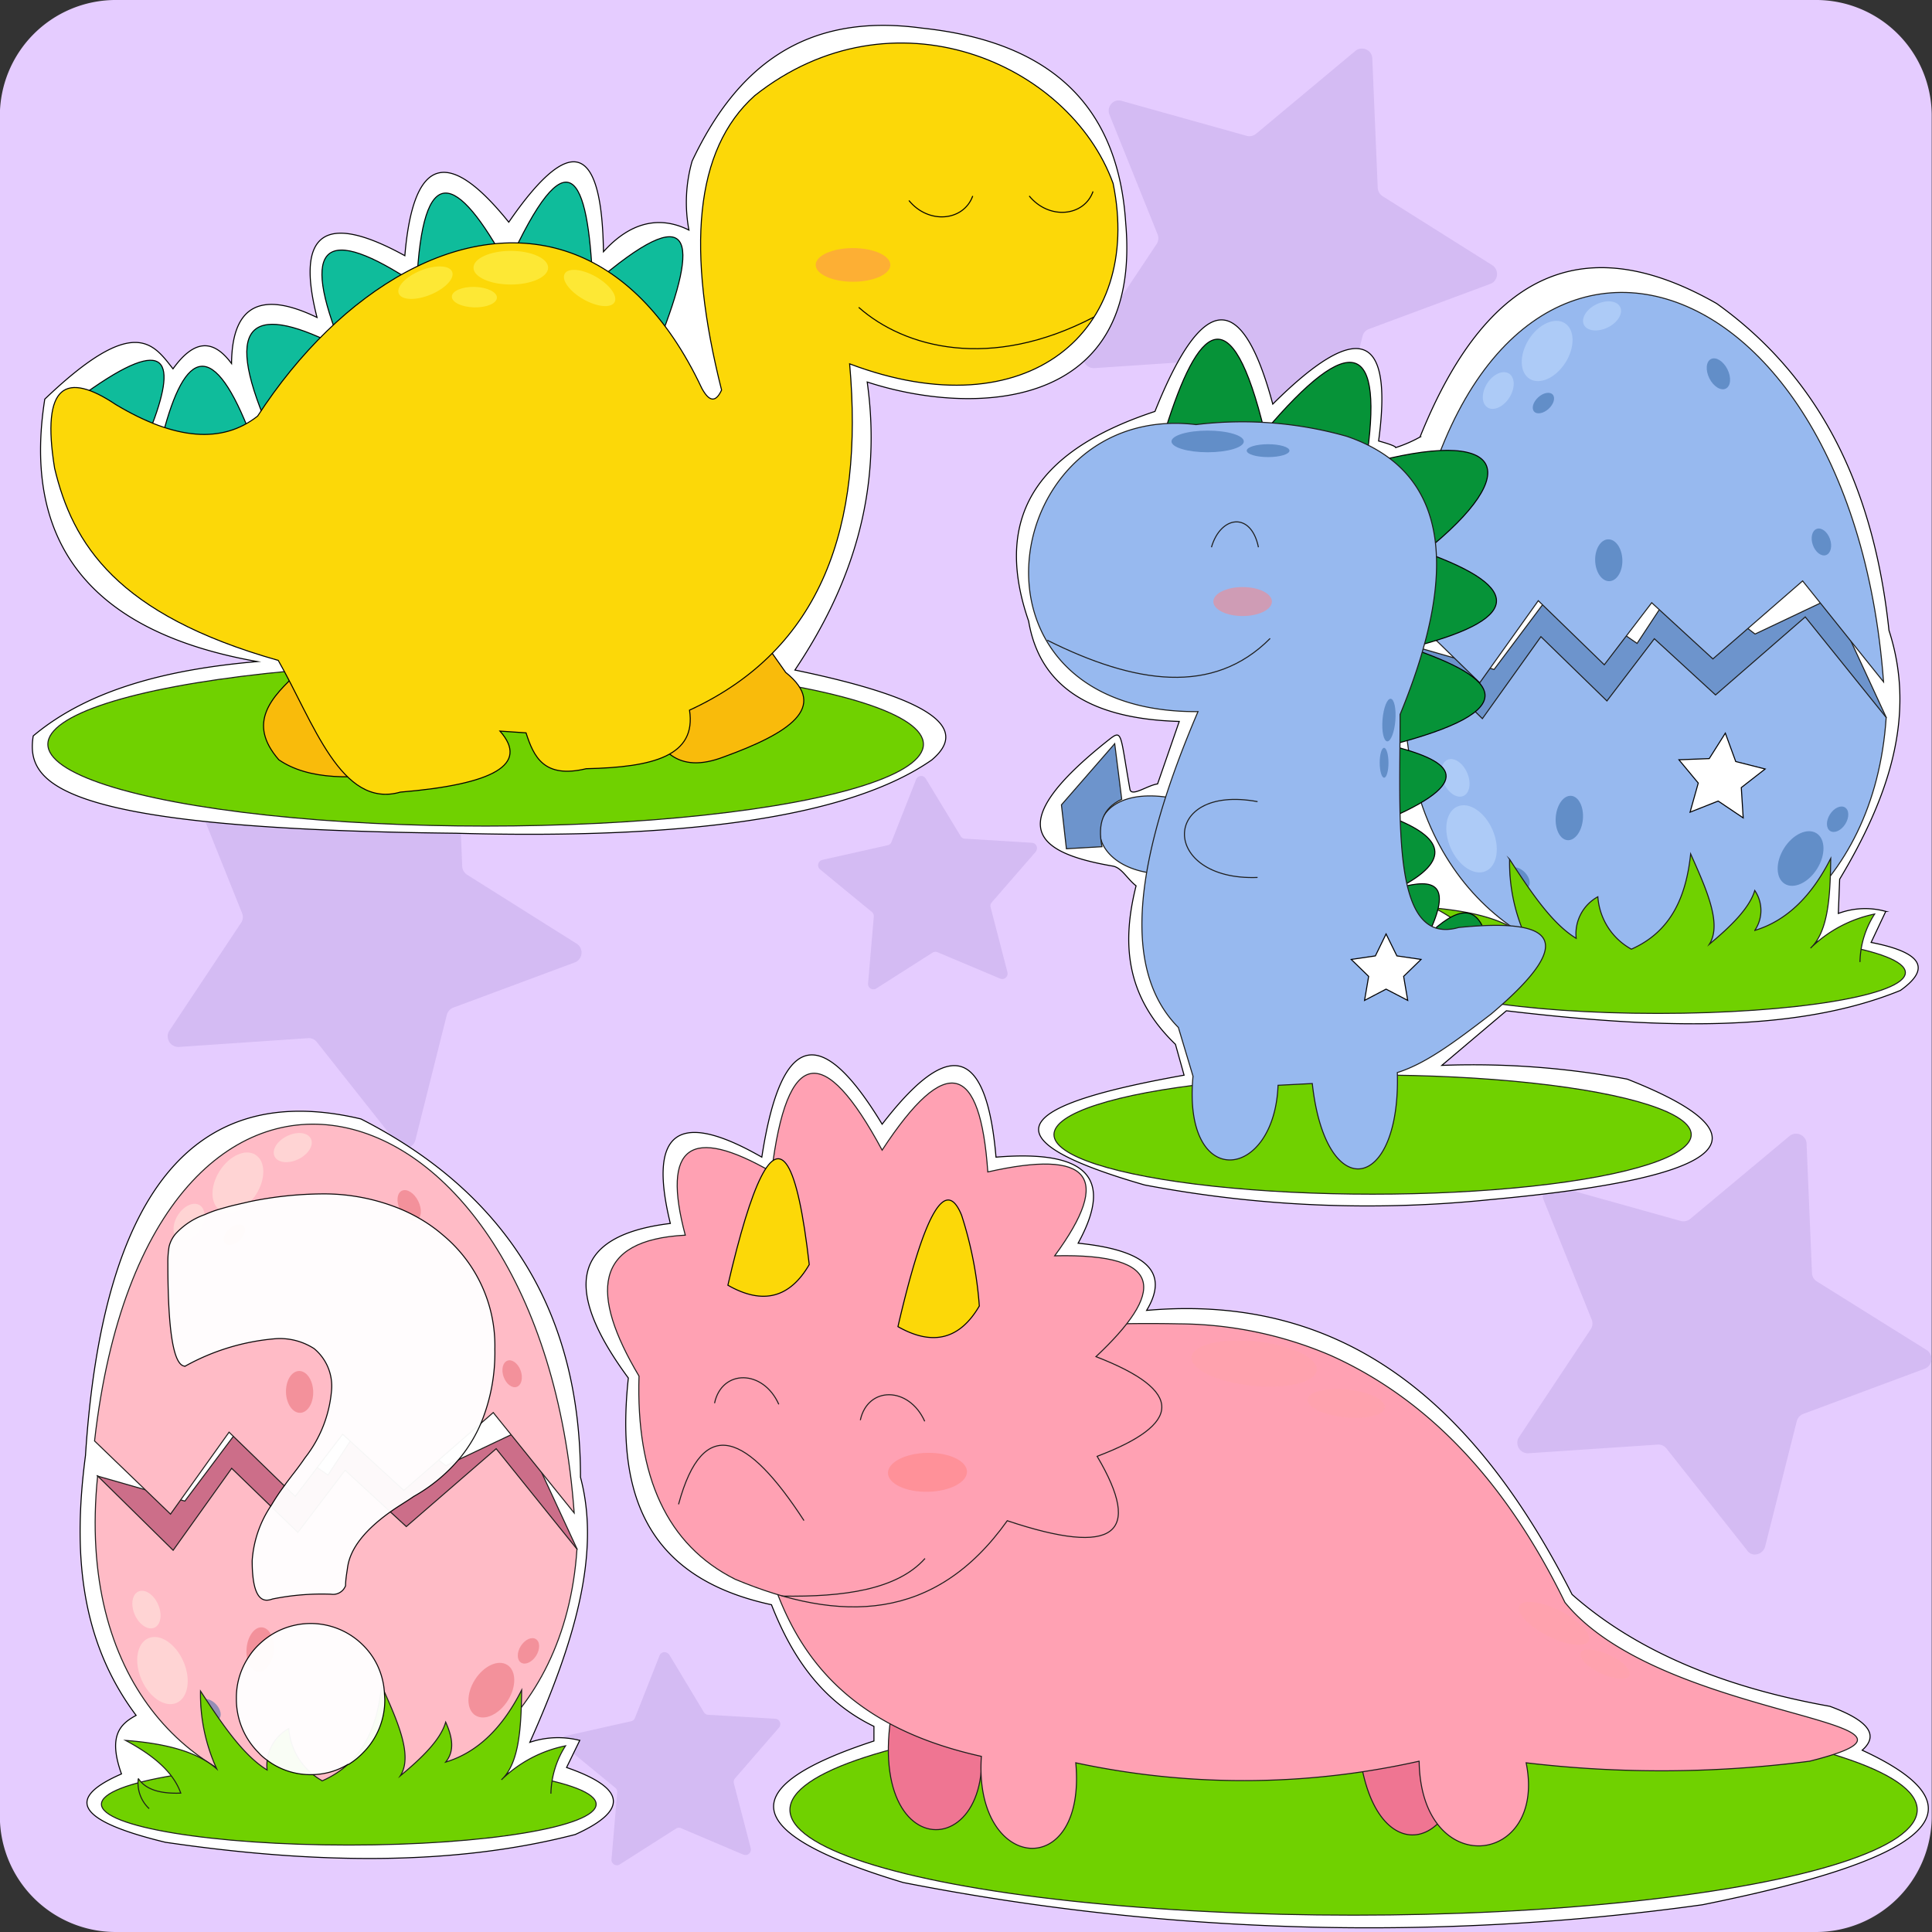 <svg id="Слой_1" data-name="Слой 1" xmlns="http://www.w3.org/2000/svg" viewBox="0 0 132 132"><rect x="0" y="0" width="132" height="132" fill="#333333" stroke="none"/><defs><style>.cls-1{fill:none;}.cls-2{fill:#e5ccff;}.cls-3{fill:#c7acea;}.cls-21,.cls-3{opacity:0.54;}.cls-13,.cls-17,.cls-18,.cls-21,.cls-22,.cls-3,.cls-9{isolation:isolate;}.cls-4{fill:#fff;}.cls-14,.cls-15,.cls-16,.cls-23,.cls-4{stroke:#000;}.cls-10,.cls-11,.cls-14,.cls-15,.cls-16,.cls-19,.cls-20,.cls-23,.cls-4,.cls-5,.cls-6,.cls-7{stroke-miterlimit:10;stroke-width:0.07px;}.cls-5{fill:#70d100;}.cls-10,.cls-11,.cls-19,.cls-20,.cls-5,.cls-6,.cls-7{stroke:#1d1d1b;}.cls-6{fill:#6d94cc;}.cls-7{fill:#97b9ef;}.cls-8{fill:#adcbf7;}.cls-9{fill:#3266a5;}.cls-13,.cls-9{opacity:0.52;}.cls-10{fill:#cc6e89;}.cls-11{fill:#ffbbc6;}.cls-12{fill:#ffd4d4;}.cls-13{fill:#e86d74;}.cls-14{fill:#f9bb0b;}.cls-15{fill:#0fbc9b;}.cls-16{fill:#fcd808;}.cls-17{fill:#ff7373;}.cls-17,.cls-18{opacity:0.41;}.cls-18{fill:#ffff76;}.cls-19{fill:#ef7592;}.cls-20{fill:#ffa1b3;}.cls-21{fill:#ff8383;}.cls-22{fill:#ffa6a6;opacity:0.39;}.cls-23{fill:#069338;}.cls-24{opacity:0.96;}</style></defs><title>логіка і мислення 4-5</title><path class="cls-1" d="M-2100-694.53v116.16a.38.38,0,0,1,0,.1,7.91,7.91,0,0,1-7.91,7.82h-116.16a7.92,7.92,0,0,1-7.92-7.92V-694.53a7.92,7.92,0,0,1,7.82-7.92h116.36a7.91,7.91,0,0,1,7.81,7.82A.31.31,0,0,1-2100-694.53Z" transform="translate(2231.98 702.45)"/><path class="cls-2" d="M-2100-694.63v116.36a7.91,7.91,0,0,1-7.91,7.82h-116.16a7.92,7.92,0,0,1-7.92-7.92V-694.53a7.92,7.92,0,0,1,7.82-7.92h116.36A7.91,7.91,0,0,1-2100-694.63Z" transform="translate(2231.98 702.45)"/><path class="cls-3" d="M-2204.85-624.33l-5.48-6.92a.7.7,0,0,0-.61-.27l-8.81.6a.73.73,0,0,1-.77-.68.68.68,0,0,1,.12-.44l4.89-7.36a.7.7,0,0,0,.07-.66l-3.29-8.2a.72.72,0,0,1,.41-.93.69.69,0,0,1,.45,0l8.51,2.38a.72.72,0,0,0,.65-.14l6.78-5.66a.73.73,0,0,1,1,.09.72.72,0,0,1,.16.44l.37,8.82a.73.73,0,0,0,.34.58l7.47,4.7a.72.72,0,0,1,.23,1,.68.68,0,0,1-.36.29l-8.28,3.08a.73.73,0,0,0-.45.49l-2.15,8.56a.71.71,0,0,1-.86.53A.73.73,0,0,1-2204.85-624.33Z" transform="translate(2231.98 702.45)"/><path class="cls-3" d="M-2142.3-670.7l-5.48-6.93a.72.72,0,0,0-.61-.26l-8.81.59a.72.72,0,0,1-.77-.66.76.76,0,0,1,.12-.46l4.89-7.35a.73.73,0,0,0,.07-.67l-3.29-8.18a.72.72,0,0,1,.4-.93.73.73,0,0,1,.46,0l8.51,2.38a.72.72,0,0,0,.65-.14l6.78-5.66a.72.72,0,0,1,1,.09.7.7,0,0,1,.16.44l.37,8.82a.73.73,0,0,0,.34.58l7.47,4.7a.72.72,0,0,1,.23,1,.65.65,0,0,1-.36.29l-8.28,3.08a.69.69,0,0,0-.44.5l-2.16,8.56a.73.73,0,0,1-.89.5A.82.82,0,0,1-2142.3-670.7Z" transform="translate(2231.98 702.45)"/><path class="cls-3" d="M-2112.64-596.56l-5.48-6.92a.7.7,0,0,0-.61-.27l-8.81.59a.72.72,0,0,1-.77-.67.68.68,0,0,1,.12-.44l4.89-7.36a.7.7,0,0,0,.07-.66l-3.29-8.19a.71.71,0,0,1,.4-.93.73.73,0,0,1,.46,0l8.51,2.38a.72.72,0,0,0,.65-.14l6.78-5.66a.72.72,0,0,1,1,.09.66.66,0,0,1,.17.44l.37,8.82a.7.7,0,0,0,.33.58l7.49,4.68a.72.72,0,0,1,.23,1,.73.73,0,0,1-.36.29l-8.28,3.08a.73.73,0,0,0-.45.5l-2.16,8.56a.73.73,0,0,1-.87.53A.72.72,0,0,1-2112.64-596.56Z" transform="translate(2231.98 702.45)"/><path class="cls-3" d="M-2163.67-635.6l-4.23-1.78a.37.37,0,0,0-.34,0l-3.86,2.46a.37.37,0,0,1-.52-.11.37.37,0,0,1-.05-.23l.39-4.56a.38.38,0,0,0-.13-.32l-3.54-2.91a.37.37,0,0,1-.05-.52.44.44,0,0,1,.2-.13l4.47-1a.36.36,0,0,0,.26-.23l1.68-4.26a.37.37,0,0,1,.48-.22.4.4,0,0,1,.18.16l2.38,3.92a.35.35,0,0,0,.29.18l4.57.28a.37.37,0,0,1,.36.39.5.5,0,0,1-.09.23l-3,3.45a.36.36,0,0,0-.08.33l1.15,4.44a.38.38,0,0,1-.26.46A.39.39,0,0,1-2163.67-635.6Z" transform="translate(2231.98 702.45)"/><path class="cls-3" d="M-2181.2-575.74l-4.22-1.79a.37.37,0,0,0-.35,0l-3.86,2.46a.37.37,0,0,1-.51-.11.32.32,0,0,1-.06-.23l.39-4.57a.36.36,0,0,0-.13-.32l-3.53-2.9a.38.38,0,0,1-.05-.53.32.32,0,0,1,.2-.12l4.46-1a.36.36,0,0,0,.26-.22l1.68-4.26a.36.36,0,0,1,.48-.21.4.4,0,0,1,.19.15l2.36,3.92a.35.35,0,0,0,.29.18l4.57.27a.36.36,0,0,1,.36.38.36.36,0,0,1-.09.23l-3,3.46a.38.38,0,0,0-.08.34l1.15,4.43a.38.38,0,0,1-.26.46A.43.43,0,0,1-2181.2-575.74Z" transform="translate(2231.98 702.45)"/><polygon class="cls-4" points="116.25 29.69 116.99 31.18 118.63 31.42 117.44 32.58 117.72 34.23 116.25 33.45 114.78 34.23 115.06 32.58 113.86 31.42 115.51 31.18 116.25 29.69"/><path class="cls-4" d="M-2228.92-675.18c-1.54,9.77,3.05,15.9,14.52,17.93-6.17.53-11.55,1.92-15.31,5.08-.53,3.34,1.76,6.36,28.89,6.65,15.61.43,26.82-1.06,32.49-5,2.4-2,.72-4.07-9.34-6.15,3.84-5.73,6-12.1,4.94-19.68,7.1,2.33,18.81,2.11,17.66-10.88-.48-7.44-4.52-12.31-13.93-13.3-8.15-1.11-12.73,2.83-15.69,9.08a10.27,10.27,0,0,0-.22,4.72c-2-1-4-.56-5.84,1.48-.05-3.43-.53-5.34-1.39-5.94-1.1-.77-2.83.65-5.08,3.92-3.88-4.82-6.49-4.92-7.1,2.29-5.44-3-7.49-1.62-6,4.22-3.66-1.77-5.81-1-5.84,3.15-1.36-1.84-2.67-1.49-4,.36C-2221.53-679-2222.83-681-2228.92-675.18Z" transform="translate(2231.98 702.45)"/><path class="cls-4" d="M-2151.41-653.16l-1.48,4.27c-.71.1-1.79.92-1.89.36-.68-3.82-.5-4.12-1.45-3.37-7.33,5.81-5.09,7.7.26,8.62.63.1,1,.88,1.61,1.35-.95,3.79-.8,7.47,2.69,10.83l.59,2.11c-10.17,1.82-14.84,4-2.7,7.5a81.68,81.68,0,0,0,23.64,1c16.6-1.52,19.3-4.3,9.34-8.23a57.07,57.07,0,0,0-12.67-.94l4.41-3.73c10.09,1.19,19.65,1.58,26.92-1.39,2.07-1.47,1.56-2.59-2-3.28l1-2.12a5.26,5.26,0,0,0-3.24.14l.09-2.34c3.3-5.51,5.28-11.12,3.37-17-1-9.44-4.49-17.12-11.77-22.33-8.37-4.78-15.4-3-20.27,9.12a9.17,9.17,0,0,1-1.66.72c0-.14-1.17-.45-1.17-.45,1-7.39-1.34-8.38-7.23-2.52-2.05-7.62-4.69-7.89-8.05.5-7.32,2.42-11.3,6.61-8.63,14.33C-2161-655.88-2157.93-653.34-2151.41-653.16Z" transform="translate(2231.98 702.45)"/><path class="cls-4" d="M-2179.27-592.81c1.41,3.61,3.49,6.62,7,8.31l0,1c-9.15,3-9.77,6.13,2,9.67a165.4,165.4,0,0,0,54.6,1.52c14.11-2.84,20.4-6.19,10.92-10.56,1.14-1,.51-2-2.21-3-7.39-1.32-13.3-3.83-17.61-7.64-6.31-12.39-15-20.65-29.07-19.41,1.61-2.66-.1-4.13-4.68-4.59,2.23-4.07,1.16-6.44-5.61-5.88-.71-8.28-3.66-7.6-7.78-2.25-3.84-6.34-6.8-7-8.22,2.25-6.07-3.48-7.7-1.39-6.25,4.53-7,.85-7.19,4.7-2.87,10.56C-2189.85-600.81-2188.17-594.73-2179.27-592.81Z" transform="translate(2231.98 702.45)"/><path class="cls-4" d="M-2226.14-603c-.84,6.42-.45,12.53,3.46,17.75-1.07.58-1.94,1.37-1,4-3.51,1.53-3.56,3.08,3,4.67,10.11,1.48,19.62,1.64,28-.53,3.81-1.72,3.3-3.23-.59-4.58l.9-1.85a6,6,0,0,0-3.41.13c3-6.71,4.87-12.84,3.46-18.11,0-11.08-4.86-19.31-15-24.48C-2218.89-628.75-2225-620.71-2226.14-603Z" transform="translate(2231.98 702.45)"/><ellipse class="cls-5" cx="33.18" cy="50.85" rx="29.91" ry="5.59"/><ellipse class="cls-5" cx="92.48" cy="123.65" rx="38.51" ry="7.2"/><ellipse class="cls-5" cx="93.78" cy="77.52" rx="21.77" ry="4.07"/><polygon class="cls-6" points="96.11 44.02 102.08 45.74 106.29 40.12 111.85 43.96 114.38 40.12 115.59 41.7 116.84 40.96 119.91 43.32 125.1 40.86 128.87 49.01 109.66 60.17 96.11 44.02"/><ellipse class="cls-5" cx="113.28" cy="66.45" rx="16.9" ry="2.79"/><path class="cls-7" d="M-2135.87-658.43c-2.83,28,31.15,29.12,32.76,5l-5.53-6.87-6.13,5.33-4.18-3.84-3.24,4.25-4.51-4.39-4,5.6Z" transform="translate(2231.98 702.45)"/><ellipse class="cls-8" cx="-2131.44" cy="-645.14" rx="1.56" ry="2.41" transform="translate(2311.81 -206.37) rotate(-23.64)"/><ellipse class="cls-8" cx="-2132.54" cy="-649.31" rx="0.87" ry="1.35" transform="translate(2313.3 -207.93) rotate(-23.66)"/><ellipse class="cls-9" cx="-2108.96" cy="-643.8" rx="2.04" ry="1.33" transform="translate(1792.62 -1381.7) rotate(-57.76)"/><ellipse class="cls-9" cx="-2106.43" cy="-646.48" rx="0.95" ry="0.62" transform="translate(1796.82 -1379.94) rotate(-57.73)"/><ellipse class="cls-9" cx="-2124.77" cy="-646.57" rx="1.52" ry="0.93" transform="translate(928.96 -2007.47) rotate(-85.21)"/><ellipse class="cls-9" cx="-2128.16" cy="-642.47" rx="0.53" ry="0.86" transform="translate(2102.85 -912.48) rotate(-42.74)"/><path class="cls-5" d="M-2104.9-636.72a6.22,6.22,0,0,1,1-3.28,8.79,8.79,0,0,0-4.38,2.33c1.22-1.13,1.35-3.57,1.38-6.13-1.27,2.51-2.95,4.24-5.19,4.92a2.42,2.42,0,0,0,0-2.73c-.36,1.2-1.62,2.44-3.1,3.67.88-1.39-.22-3.79-1.28-6.17-.31,2.91-1.32,5.3-4.05,6.51a4.45,4.45,0,0,1-2.29-3.58,2.88,2.88,0,0,0-1.48,2.84c-1.65-1-3.1-3.17-4.55-5.4a12.28,12.28,0,0,0,1.11,5.33c-1.36-1.21-3.58-1.75-6.23-2,1.87,1,3.25,2.15,3.77,3.61-1.32,0-2.38-.21-2.91-1a2.4,2.4,0,0,0,.75,2.06" transform="translate(2231.98 702.45)"/><path class="cls-7" d="M-2136.07-660.86l5.19,5.06,4-5.61,4.51,4.38,3.24-4.24,4.18,3.84,6.13-5.33,5.53,6.9C-2105.61-686.94-2132.36-693.55-2136.07-660.86Z" transform="translate(2231.98 702.45)"/><ellipse class="cls-8" cx="-2126.27" cy="-678.47" rx="2.25" ry="1.48" transform="translate(1816.62 -1409.24) rotate(-57.65)"/><ellipse class="cls-8" cx="-2129.62" cy="-675.78" rx="1.37" ry="0.9" transform="translate(1813.05 -1410.51) rotate(-57.64)"/><ellipse class="cls-8" cx="-2122.53" cy="-680.87" rx="1.38" ry="0.88" transform="translate(2316.09 -293.83) rotate(-25.92)"/><ellipse class="cls-9" cx="-2107.54" cy="-665.42" rx="0.62" ry="0.95" transform="translate(2333.22 -39.23) rotate(-19.5)"/><ellipse class="cls-9" cx="-2122.07" cy="-664.18" rx="0.93" ry="1.43" transform="translate(2250.23 641.08) rotate(-1.65)"/><ellipse class="cls-9" cx="-2114.58" cy="-676.91" rx="0.69" ry="1.13" transform="translate(2311.26 -316.02) rotate(-26.6)"/><ellipse class="cls-9" cx="-2126.53" cy="-674.92" rx="0.86" ry="0.53" transform="translate(2128.77 -912.58) rotate(-42.53)"/><polygon class="cls-10" points="6.67 100.85 12.63 102.56 16.84 96.94 22.41 100.78 24.93 96.94 26.15 98.52 27.39 97.78 30.46 100.14 35.65 97.68 39.43 105.84 20.21 116.99 6.67 100.85"/><ellipse class="cls-5" cx="23.83" cy="123.27" rx="16.9" ry="2.79"/><path class="cls-11" d="M-2225.31-601.61c-2.84,28,31.14,29.12,32.75,5l-5.52-6.86-6.14,5.32-4.18-3.85-3.23,4.25-4.52-4.38-4,5.6Z" transform="translate(2231.98 702.45)"/><ellipse class="cls-12" cx="-2220.88" cy="-588.32" rx="1.56" ry="2.41" transform="translate(2281.52 -237.46) rotate(-23.64)"/><ellipse class="cls-12" cx="-2221.98" cy="-592.48" rx="0.87" ry="1.35" transform="translate(2282.98 -239.05) rotate(-23.66)"/><ellipse class="cls-13" cx="-2198.41" cy="-586.98" rx="2.04" ry="1.33" transform="translate(1702.83 -1430.85) rotate(-57.76)"/><ellipse class="cls-13" cx="-2195.88" cy="-589.66" rx="0.95" ry="0.62" transform="translate(1707.09 -1429.09) rotate(-57.73)"/><ellipse class="cls-13" cx="-2214.21" cy="-589.75" rx="1.52" ry="0.93" transform="translate(790.36 -2044.53) rotate(-85.21)"/><ellipse class="cls-9" cx="-2217.6" cy="-585.65" rx="0.53" ry="0.86" transform="translate(2040.54 -958.09) rotate(-42.74)"/><path class="cls-5" d="M-2194.34-579.9a6.28,6.28,0,0,1,1-3.27,8.74,8.74,0,0,0-4.38,2.32c1.22-1.13,1.35-3.57,1.38-6.13-1.27,2.51-2.95,4.24-5.19,4.92.63-.77.46-1.71,0-2.73-.35,1.21-1.62,2.44-3.1,3.67.89-1.39-.22-3.79-1.28-6.17-.3,2.91-1.32,5.3-4.05,6.51a4.47,4.47,0,0,1-2.29-3.57,2.87,2.87,0,0,0-1.48,2.83c-1.64-1-3.1-3.17-4.55-5.39a12.23,12.23,0,0,0,1.11,5.32c-1.36-1.21-3.58-1.75-6.23-1.95,1.87,1,3.25,2.14,3.77,3.6-1.32.05-2.38-.2-2.9-1a2.39,2.39,0,0,0,.74,2.06" transform="translate(2231.98 702.45)"/><path class="cls-11" d="M-2225.52-604l5.19,5,4-5.6,4.52,4.39,3.24-4.25,4.18,3.84,6.11-5.32,5.53,6.86C-2195-630.12-2221.81-636.72-2225.52-604Z" transform="translate(2231.98 702.45)"/><ellipse class="cls-12" cx="-2215.72" cy="-621.65" rx="2.25" ry="1.48" transform="translate(1727.03 -1458.39) rotate(-57.65)"/><ellipse class="cls-12" cx="-2219.07" cy="-618.96" rx="1.37" ry="0.9" transform="translate(1723.48 -1459.66) rotate(-57.64)"/><ellipse class="cls-12" cx="-2211.98" cy="-624.05" rx="1.38" ry="0.88" transform="translate(2282.25 -327.21) rotate(-25.92)"/><ellipse class="cls-13" cx="-2196.99" cy="-608.6" rx="0.62" ry="0.95" transform="translate(2309.12 -65.82) rotate(-19.5)"/><ellipse class="cls-13" cx="-2211.51" cy="-607.35" rx="0.93" ry="1.43" transform="translate(2248.55 638.52) rotate(-1.65)"/><ellipse class="cls-13" cx="-2204.03" cy="-620.09" rx="0.69" ry="1.13" transform="translate(2276.35 -350.05) rotate(-26.6)"/><ellipse class="cls-13" cx="-2215.97" cy="-618.09" rx="0.86" ry="0.53" transform="translate(2066.83 -958.1) rotate(-42.53)"/><path class="cls-14" d="M-2211.58-656.54c-1.85,1.72-3.56,3.46-1.35,6,2,1.38,5.13,1.41,8.78.73,1.77-1,2.3-2.29,2-3.8l14.23-.13c.85,2.52,2.2,4.23,5.4,3,4.41-1.6,7.2-3.38,4.22-5.77l-2.64-3.74Z" transform="translate(2231.98 702.45)"/><path class="cls-15" d="M-2186.94-679.14c2.76-7,2.44-9.89-4.54-3.86-.31-7.56-1.69-10.43-5.83-1.29-3.47-6.37-5.81-7.31-6.2,1.29-6.33-4.24-8-2.77-5.09,4.35-6-3.14-8.25-2-5.09,5.34l-1.11.74c-2.58-6.82-4.54-6.08-6.07-.13l-.86-.36c1.85-4.7,1.35-6.65-4.42-2.52l-.3,2.88,11.1,3.81Z" transform="translate(2231.98 702.45)"/><path class="cls-16" d="M-2173.93-677.59c12.19,4.6,20.07-2.27,18-12.33-3-8.28-15.09-13.44-24.48-6-4.15,3.71-4.67,10.59-2.27,20.12-.42.91-.87.76-1.35-.12-2.4-5.1-5.55-8.05-9-9.27-7.18-2.54-15.65,2.39-21.35,11.17q-3.62,2.85-9.69-.79c-3.41-2.28-5.11-1.4-4.18,4.35,1.23,5.17,4.23,10,15.28,13.13,2.41,4.22,4.29,10.16,8.34,9,6.36-.53,8.83-1.88,6.81-4.17l1.78.12c.53,1.64,1.22,3.14,4.11,2.45,4.6-.1,7.54-.87,7.06-4C-2175.82-658.1-2172.95-666.5-2173.93-677.59Z" transform="translate(2231.98 702.45)"/><path class="cls-16" d="M-2169.88-688.75c1.35,1.65,3.74,1.41,4.36-.31" transform="translate(2231.98 702.45)"/><path class="cls-16" d="M-2161.66-689.06c1.35,1.65,3.75,1.41,4.36-.31" transform="translate(2231.98 702.45)"/><path class="cls-16" d="M-2173.31-681.45c3.12,2.76,9,4.36,16.07.66" transform="translate(2231.98 702.45)"/><ellipse class="cls-17" cx="58.28" cy="18.1" rx="2.55" ry="1.15"/><ellipse class="cls-18" cx="34.9" cy="18.29" rx="2.55" ry="1.15"/><ellipse class="cls-18" cx="-2202.92" cy="-683.14" rx="1.97" ry="0.89" transform="translate(2326.84 -180.14) rotate(-22.19)"/><ellipse class="cls-18" cx="-2191.7" cy="-682.78" rx="0.88" ry="1.96" transform="translate(1723.63 -1541.12) rotate(-60.14)"/><ellipse class="cls-18" cx="-2199.57" cy="-682.15" rx="0.7" ry="1.54" transform="translate(769.24 -2161.56) rotate(-88.57)"/><path class="cls-19" d="M-2132.06-583.45c.22,7.64-6.2,9.18-7.08.33l-25.79.11c.66,9-10.51,7.53-4.65-7.64C-2166.86-595.35-2124.25-599.18-2132.06-583.45Z" transform="translate(2231.98 702.45)"/><path class="cls-20" d="M-2164.93-582.45c-9.89-2.19-13.33-7.8-14.94-14.4,1.35-12.76,13.34-15.45,28.49-15.15a26.65,26.65,0,0,1,10.32,2.16c6.68,3,12,8.67,16,16.87,6.64,8.18,28.09,8,16.72,10.85a78.51,78.51,0,0,1-19.37.11c1.44,7.08-7.2,8.08-7.31-.11a54.75,54.75,0,0,1-23.46.11C-2157.73-573.82-2165.48-574.49-2164.93-582.45Z" transform="translate(2231.98 702.45)"/><path class="cls-20" d="M-2181.75-594.55c7.18,3,13.65,2.94,18.59-4,7.37,2.47,9.28.91,6.14-4.4,5.81-2.2,6-4.46-.08-6.81,4.6-4.32,4.91-7.07-2.82-6.89,4-5.45,2.38-7.3-4.57-5.73-.51-7.37-2.81-8.23-7.22-1.49-4-7.44-6.51-7-7.55,1.49-5.55-3.2-7.53-1.79-5.9,4.32-6.3.33-6.51,4-3.16,9.63C-2188.53-601.58-2186.42-596.89-2181.75-594.55Z" transform="translate(2231.98 702.45)"/><path class="cls-16" d="M-2182.25-614.64c2.4,1.37,4.24.86,5.56-1.41q-.61-5.34-1.47-6.73C-2179.23-624.51-2180.6-621.76-2182.25-614.64Z" transform="translate(2231.98 702.45)"/><path class="cls-16" d="M-2170.63-611.81c2.4,1.36,4.24.85,5.56-1.41a26.33,26.33,0,0,0-1.21-6.2C-2167.38-622.13-2168.84-619.54-2170.63-611.81Z" transform="translate(2231.98 702.45)"/><ellipse class="cls-21" cx="-2168.62" cy="-601.86" rx="2.7" ry="1.33" transform="translate(2243.24 660.33) rotate(-1.11)"/><path class="cls-20" d="M-2173.2-605.42c.5-2.33,3.32-2.33,4.4.08" transform="translate(2231.98 702.45)"/><path class="cls-20" d="M-2183.16-606.58c.49-2.33,3.32-2.33,4.39.08" transform="translate(2231.98 702.45)"/><path class="cls-20" d="M-2178.57-593.4c4.25.07,7.89-.44,9.79-2.57" transform="translate(2231.98 702.45)"/><ellipse class="cls-22" cx="-2146.3" cy="-609.3" rx="1.52" ry="4.3" transform="translate(916 -1977.69) rotate(-84)"/><ellipse class="cls-22" cx="-2140" cy="-606.56" rx="0.95" ry="2.65" transform="translate(919.27 -1968.84) rotate(-83.99)"/><ellipse class="cls-22" cx="-2125.81" cy="-591.54" rx="0.95" ry="2.65" transform="translate(1593.79 -1518.8) rotate(-63.16)"/><ellipse class="cls-22" cx="-2122.32" cy="-588.75" rx="0.69" ry="1.84" transform="translate(1540.18 -1560.96) rotate(-65)"/><path class="cls-20" d="M-2185.62-599.67c1.69-6.23,4.75-4.77,8.57,1.11" transform="translate(2231.98 702.45)"/><path class="cls-23" d="M-2152.36-673.08c2.23-7.15,4.49-9.35,6.78.13q8.88-10.49,6.91,2.22c9.43-2.61,11,.41,4,6,7,2.5,6.45,4.67-1,6.54,6.19,2.09,8,4.26-1.36,6.66,4,1,6.11,2.29.13,4.93,3.55,1.35,4.13,2.93.49,4.81,2.48-.7,3.66-.23,2,3.21,1.89-1.8,3.37-2.27,4,.24l-8.26,4.32Z" transform="translate(2231.98 702.45)"/><path class="cls-7" d="M-2151.86-647.92c-6.66-1.23-6.66,5.43,0,5.19" transform="translate(2231.98 702.45)"/><path class="cls-7" d="M-2150.13-653.83c-17.15.12-13.57-21.22-.13-19.61a26.17,26.17,0,0,1,10.29.8c6.67,2.27,7.94,8.58,3.65,19,0,7.43-.6,15.87,4,14.56,6.19-.62,8.49.61,2.22,5.91-2.7,2.08-4.54,3.41-6.41,4,.24,8.15-4.89,9.11-5.81.75l-2.34.12c-.25,6.53-6.54,7.28-5.81-.62l-1-3.33C-2155.53-636.35-2154.3-644.08-2150.13-653.83Z" transform="translate(2231.98 702.45)"/><path class="cls-7" d="M-2146.06-647.68c-6.66-1.23-6.66,5.43,0,5.18" transform="translate(2231.98 702.45)"/><path class="cls-7" d="M-2160.43-658.71c6,3,11.35,3.79,15.23-.12" transform="translate(2231.98 702.45)"/><path class="cls-7" d="M-2149.21-665.06c.62-2.16,2.71-2.46,3.21,0" transform="translate(2231.98 702.45)"/><ellipse class="cls-21" cx="84.9" cy="41.1" rx="2" ry="0.99"/><ellipse class="cls-9" cx="82.51" cy="30.16" rx="2.47" ry="0.74"/><ellipse class="cls-9" cx="86.64" cy="30.79" rx="1.46" ry="0.44"/><ellipse class="cls-9" cx="-2137.09" cy="-653.26" rx="1.46" ry="0.44" transform="translate(921.07 -2027.18) rotate(-85.3)"/><ellipse class="cls-9" cx="-2137.42" cy="-650.34" rx="0.3" ry="1.02" transform="translate(2233.23 698.35) rotate(-0.11)"/><polygon class="cls-4" points="94.7 63.81 95.44 65.31 97.09 65.55 95.9 66.71 96.18 68.35 94.7 67.58 93.23 68.35 93.51 66.71 92.32 65.55 93.97 65.31 94.7 63.81"/><g class="cls-24"><path class="cls-4" d="M-2201.71-618.06a10.35,10.35,0,0,0-1.64-1.16,11.23,11.23,0,0,0-1.35-.66,13.75,13.75,0,0,0-5.27-1,25.35,25.35,0,0,0-4.91.52h0l-1,.23c-.39.09-.77.2-1.12.3s-.71.24-1,.37a4.89,4.89,0,0,0-2,1.33,2.11,2.11,0,0,0-.43.86,6.47,6.47,0,0,0-.08,1.16c0,4.69.4,7,1.18,7a15.24,15.24,0,0,1,6.23-1.88,4.32,4.32,0,0,1,2.58.68,3.32,3.32,0,0,1,1.19,2.88,8.6,8.6,0,0,1-1.81,4.58c-.27.4-.57.8-.9,1.22-.17.23-.34.44-.49.66a15.35,15.35,0,0,0-.91,1.36,7.64,7.64,0,0,0-1.31,3.79q0,2.7,1,2.7a1.23,1.23,0,0,0,.38-.08,17,17,0,0,1,4-.33.91.91,0,0,0,1-.58c0-.42.08-.84.14-1.27q.28-1.92,3-3.83c.45-.32,1-.64,1.52-1a11.31,11.31,0,0,0,3.17-2.64,9.9,9.9,0,0,0,1.45-2.43h0a12.64,12.64,0,0,0,.92-5A9.83,9.83,0,0,0-2201.71-618.06Zm-4,31.38a5.05,5.05,0,0,0-.49-2,4.94,4.94,0,0,0-1-1.39l0,0a5.06,5.06,0,0,0-6.28-.66,5.24,5.24,0,0,0-.87.7,4.34,4.34,0,0,0-.64.79h0a1.63,1.63,0,0,0-.11.17,5,5,0,0,0-.73,2.67,5.15,5.15,0,0,0,1.48,3.66l.17.18a4,4,0,0,0,.45.37,4.34,4.34,0,0,0,.64.41h0a4.9,4.9,0,0,0,2.35.58,4.88,4.88,0,0,0,2.53-.7l.05,0h0a5.08,5.08,0,0,0,1-.81,5.1,5.1,0,0,0,1.47-3.66Z" transform="translate(2231.98 702.45)"/></g><path class="cls-6" d="M-2155.34-647.84l-.48-3.8-3.64,4.18.34,3,2.43-.14C-2157-646.2-2156.62-647.24-2155.34-647.84Z" transform="translate(2231.98 702.45)"/><polygon class="cls-4" points="119.1 55.88 117.39 54.73 115.47 55.49 116.03 53.5 114.71 51.91 116.78 51.83 117.88 50.09 118.59 52.03 120.6 52.54 118.97 53.81 119.1 55.88"/></svg>